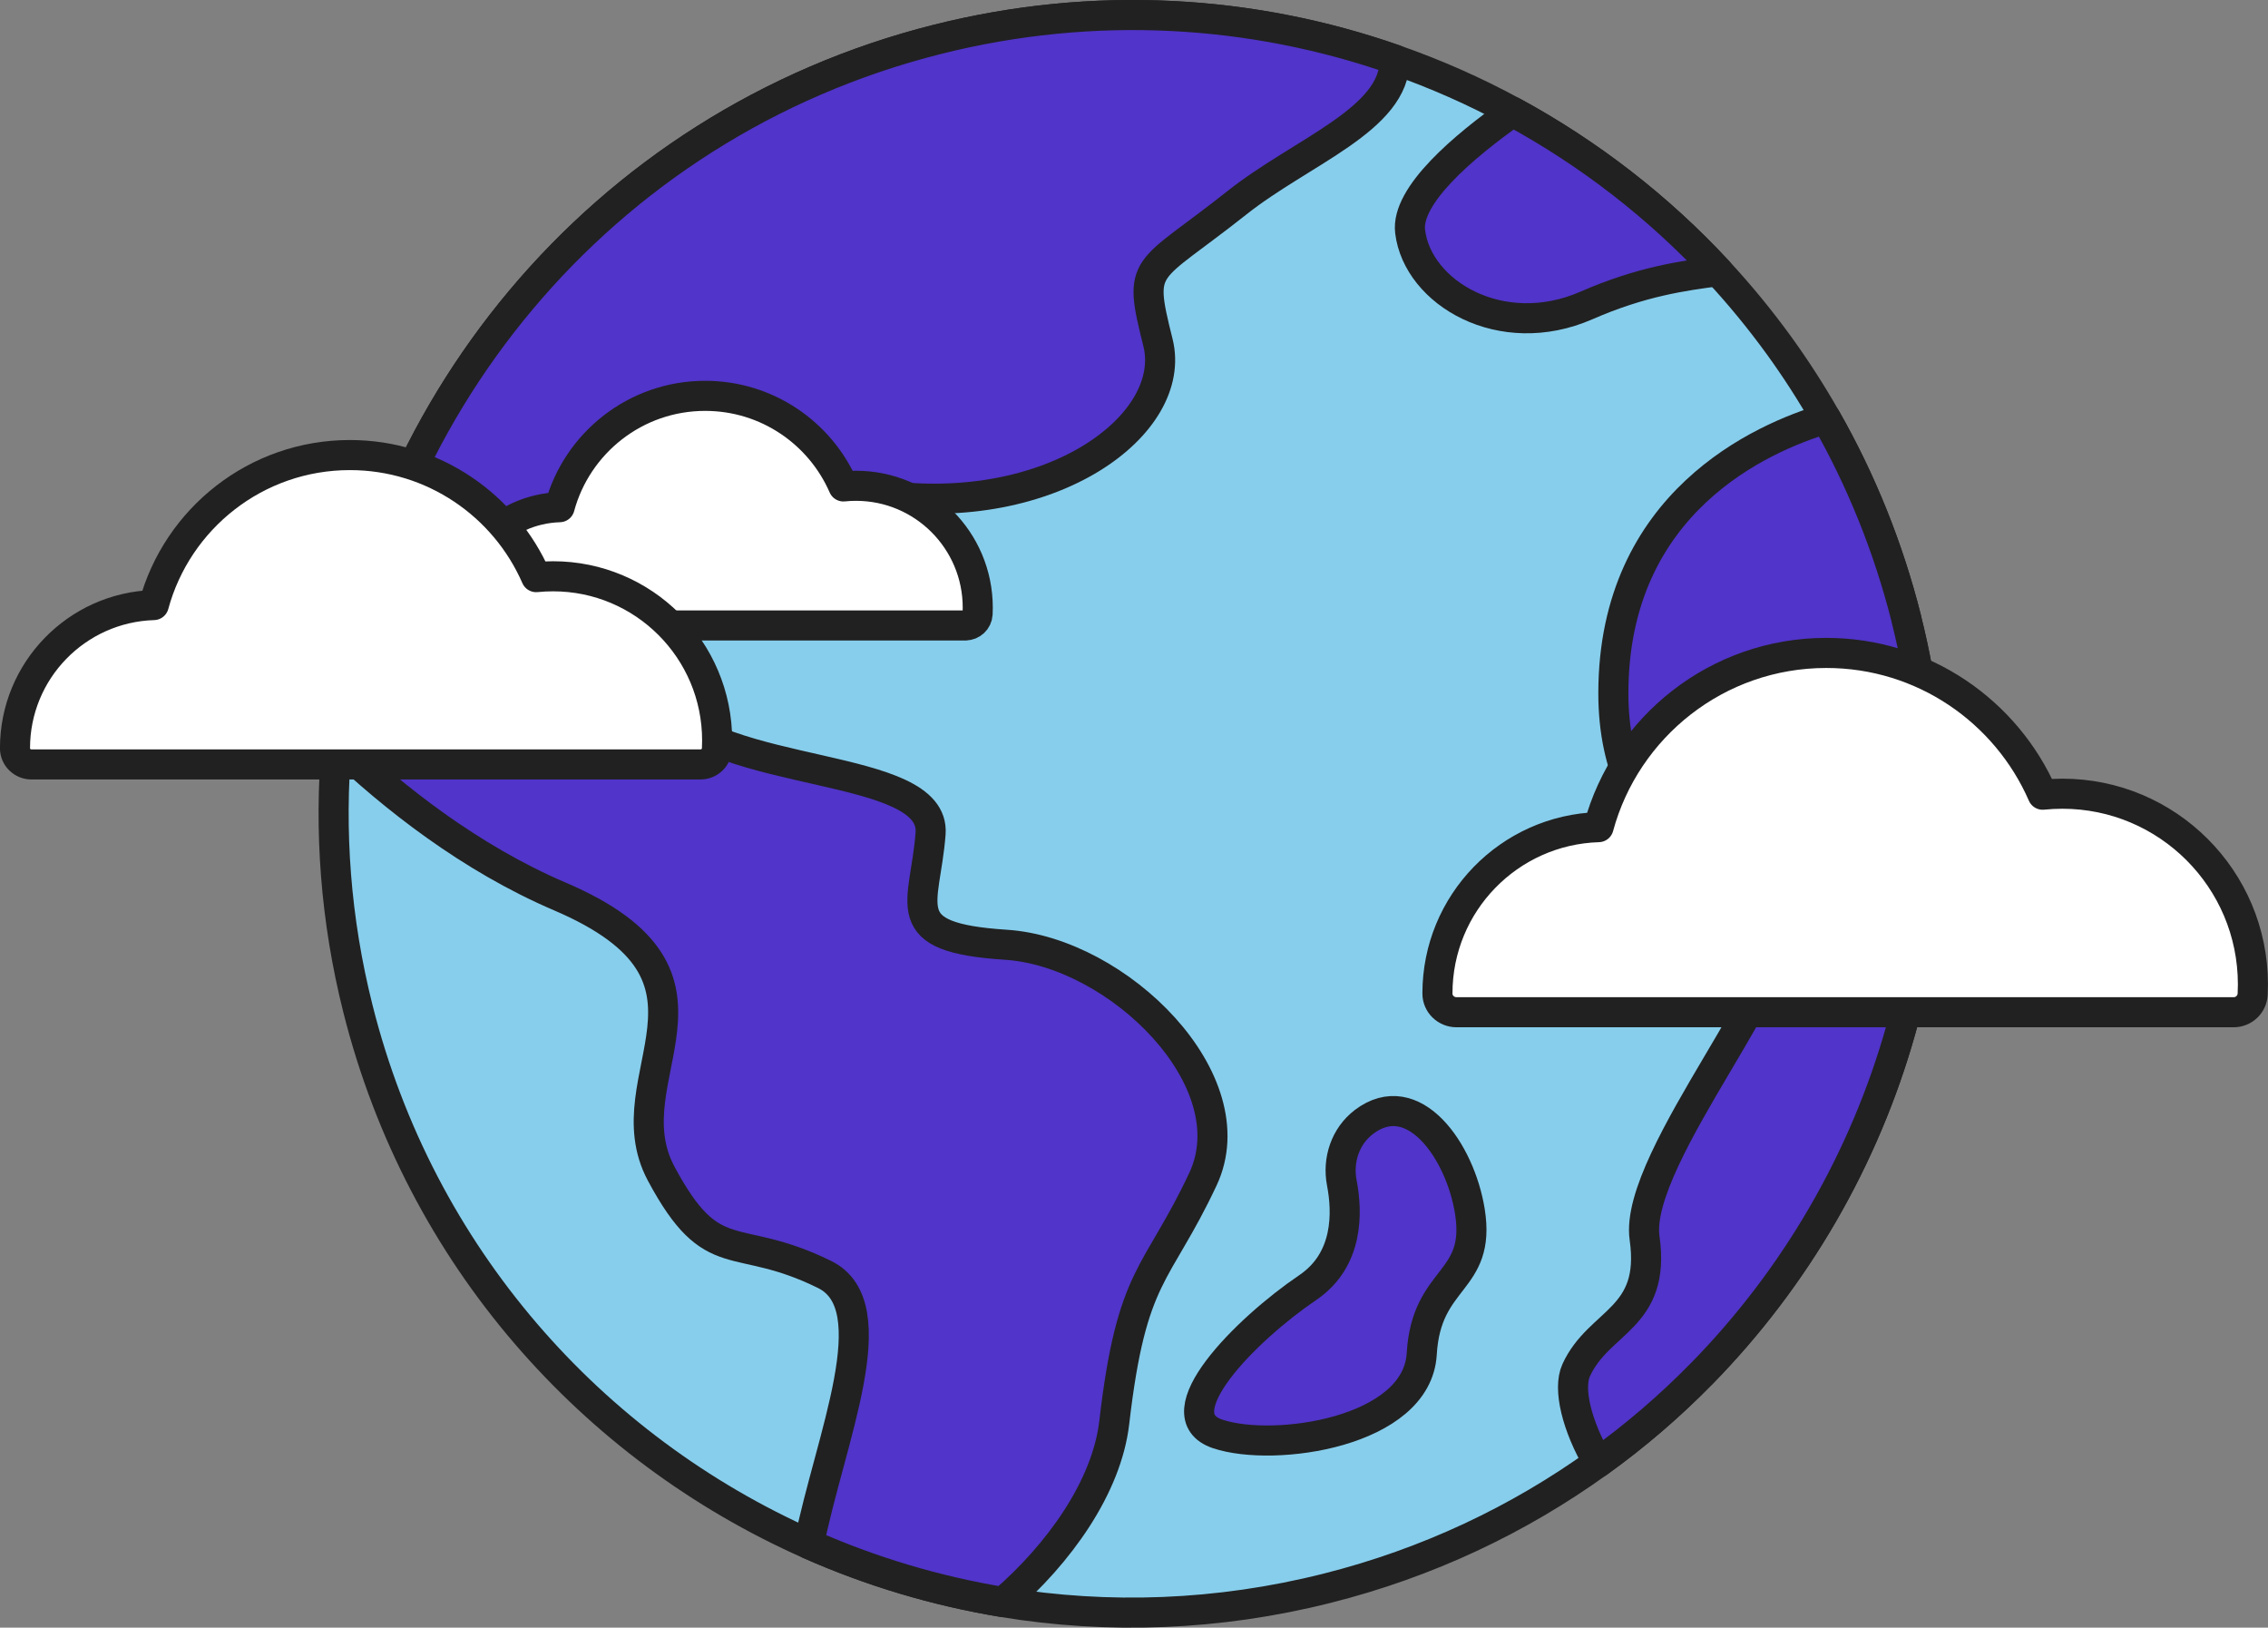 <?xml version="1.0" encoding="UTF-8"?>
<svg id="Layer_2" data-name="Layer 2" xmlns="http://www.w3.org/2000/svg" viewBox="0 0 452.53 324.66">
  <rect x="0" y="0" width="452.53" height="324.66" fill="#808080" stroke="none"/>
  <defs>
    <style>
      .cls-1 {
        fill: #87ceec;
      }

      .cls-1, .cls-2, .cls-3 {
        stroke: #212121;
        stroke-linecap: round;
        stroke-linejoin: round;
        stroke-width: 6px;
      }

      .cls-2 {
        fill: #fff;
      }

      .cls-3 {
        fill: #5134c9;
      }
    </style>
  </defs>
  <g id="icons">
    <g>
      <g>
        <path class="cls-1" d="M380.36,123.44c14.06,55.86-3.28,112.28-40.87,150.6h-.01c-6.31,6.44-13.2,12.36-20.61,17.68-15.83,11.39-34.03,20.04-54.09,25.09-21.83,5.5-43.74,6.2-64.63,2.77-13.44-2.22-26.44-6.13-38.73-11.58-43.25-19.17-77.56-57.35-90-106.78-4.48-17.79-5.77-35.62-4.24-52.91C72.98,82.65,119.48,24.86,187,7.86,218.36-.04,249.89,1.96,278.28,11.89c8.13,2.83,16,6.31,23.54,10.41,15.23,8.27,29.09,18.98,40.97,31.79,4.32,4.66,8.37,9.59,12.14,14.78,3.38,4.67,6.53,9.55,9.41,14.62,6.98,12.25,12.42,25.63,16.03,39.95Z"/>
        <path class="cls-3" d="M278.28,11.88c.13,11.91-18.48,18.28-31.43,28.53-18.37,14.56-19.9,11.6-15.81,27.88,4.1,16.27-21.04,35.2-55.29,30.44-34.25-4.75-55.47,26.56-43.79,41.71,11.69,15.16,54.8,11.39,53.72,25.82-1.09,14.44-7.36,20.75,15.03,22.19,22.39,1.44,48.54,27.12,39.31,46.76-9.22,19.64-14.22,18.53-17.69,48.51-1.49,12.89-11.02,26.21-22.18,35.84-13.44-2.21-26.45-6.12-38.74-11.57,4.2-20.93,15.95-47.46,3.12-53.77-17.97-8.86-22.21-.7-32.61-20.12-10.39-19.41,17.7-39.08-20.21-55.28-17.94-7.67-33.32-19.83-44.54-30.51C72.98,82.65,119.47,24.86,187,7.86,218.36-.04,249.88,1.96,278.28,11.88Z"/>
        <path class="cls-3" d="M342.79,54.09c-6.88,.91-15.22,2.02-26.25,6.84-17.01,7.43-33.69-2.53-35.18-14.74-.89-7.23,10.78-17.06,20.46-23.89,15.23,8.26,29.1,18.99,40.97,31.79Z"/>
      </g>
      <path class="cls-3" d="M380.36,123.44c14.06,55.86-3.28,112.28-40.87,150.6h-.01c-6.31,6.44-13.2,12.36-20.61,17.68-4.28-7.33-6.06-14.74-4.38-18.4,4.55-9.96,15.95-10.18,13.65-26.35-2.31-16.17,32.68-55.84,25.61-62.88-7.06-7.05-31.91-14.49-31.84-45.92,.07-38.04,29.76-50.91,42.44-54.67,6.98,12.25,12.42,25.63,16.03,39.95Z"/>
      <path class="cls-3" d="M272.12,223.82c-3.69,2.81-5.27,7.57-4.39,12.12,1.13,5.87,1.38,15.35-6.78,20.88-12.43,8.42-29.26,25.44-17.97,29.21,11.29,3.77,39.8-.32,40.7-15.98,.91-15.66,11.9-14.02,9.6-28.43-1.93-12.05-11.26-25.32-21.16-17.81Z"/>
    </g>
    <path class="cls-2" d="M192.63,124.75c1.29,0,2.36-1.01,2.43-2.29,.02-.42,.03-.84,.03-1.26,0-13.42-10.88-24.3-24.3-24.3-.85,0-1.68,.04-2.5,.13-4.64-10.64-15.24-18.07-27.59-18.07-13.89,0-25.58,9.41-29.04,22.21-11.41,.35-20.55,9.7-20.55,21.19,0,0,0,.02,0,.02,0,1.32,1.11,2.38,2.43,2.38h99.09Z"/>
    <path class="cls-2" d="M445.67,201.91c2.02,0,3.7-1.57,3.8-3.59,.03-.65,.05-1.31,.05-1.97,0-21-17.03-38.03-38.03-38.03-1.32,0-2.63,.07-3.92,.2-7.26-16.64-23.85-28.28-43.17-28.28-21.74,0-40.02,14.73-45.44,34.75-17.85,.54-32.15,15.17-32.15,33.16,0,.01,0,.03,0,.04,0,2.07,1.73,3.72,3.8,3.72h155.06Z"/>
    <path class="cls-2" d="M139.78,152.48c1.74,0,3.18-1.35,3.27-3.09,.03-.56,.04-1.13,.04-1.7,0-18.08-14.66-32.74-32.74-32.74-1.14,0-2.26,.06-3.37,.17-6.25-14.33-20.54-24.35-37.17-24.35-18.71,0-34.46,12.68-39.13,29.92-15.37,.47-27.69,13.07-27.69,28.55,0,.01,0,.02,0,.03,0,1.78,1.49,3.21,3.27,3.21H139.78Z"/>
  </g>
</svg>